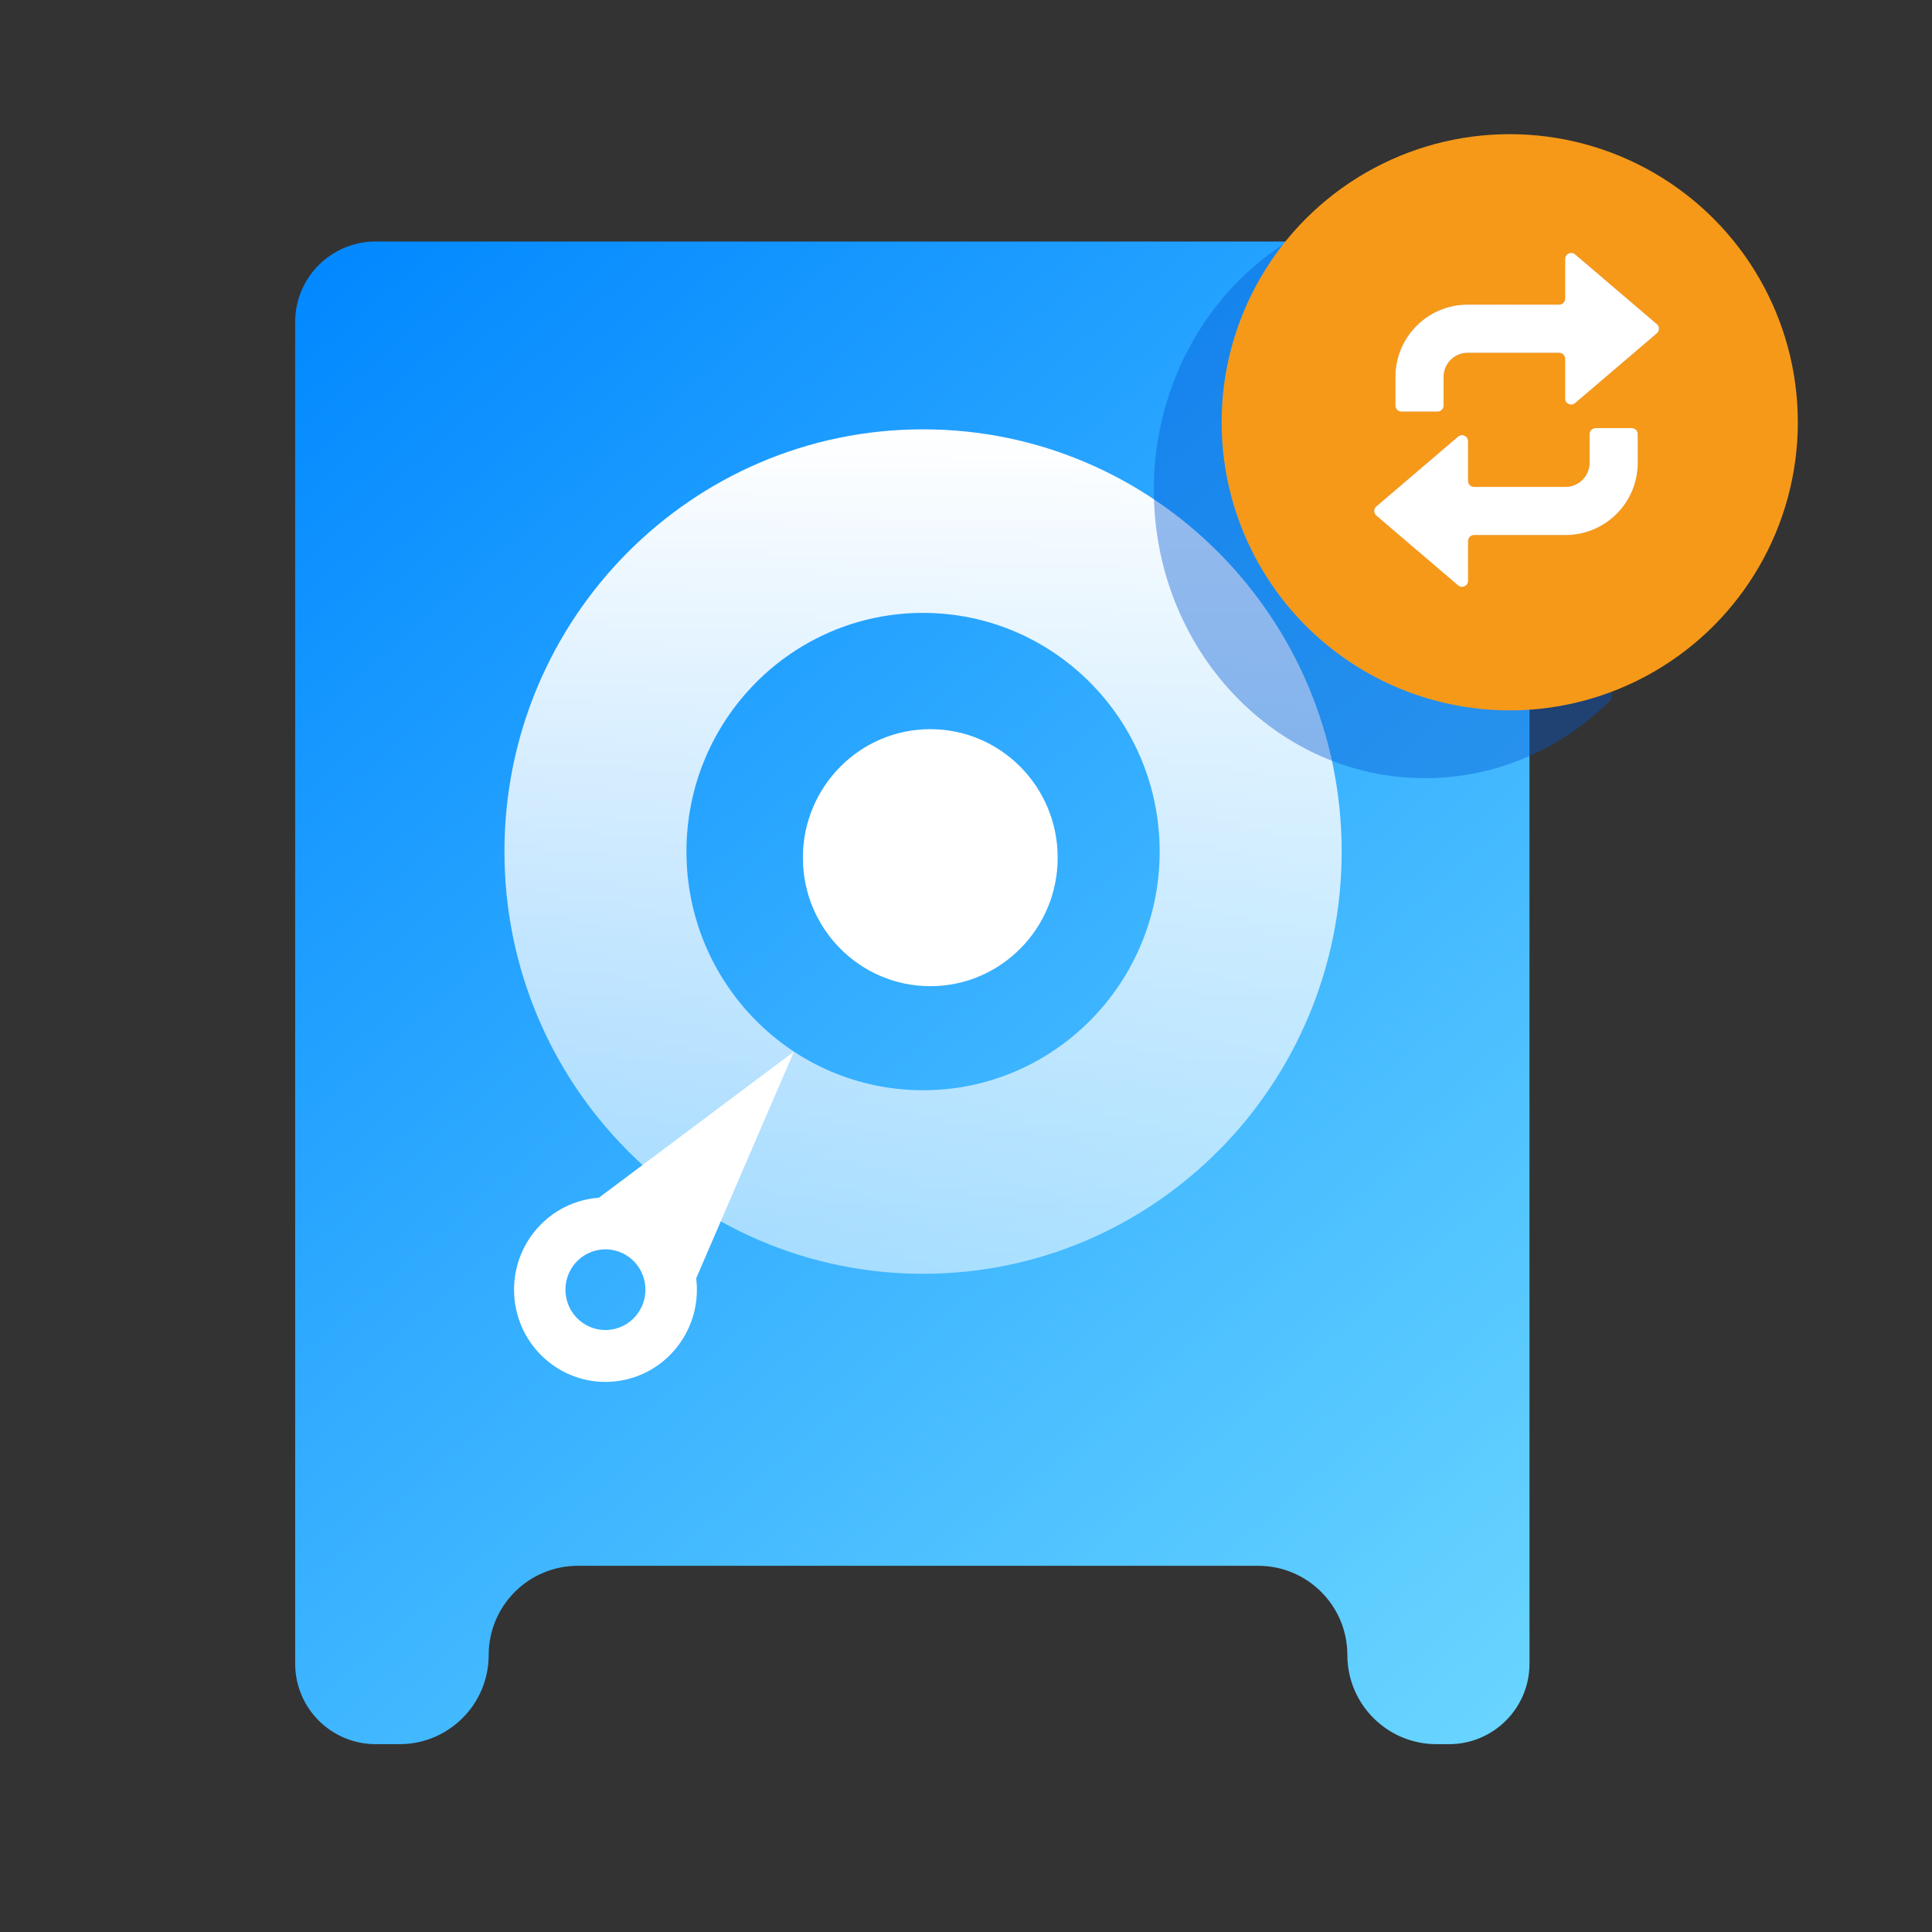 <svg width="72" height="72" viewBox="0 0 72 72" fill="none" xmlns="http://www.w3.org/2000/svg">
<rect x="0" y="0" width="72" height="72" fill="#333333" stroke="none"/>
<path fill-rule="evenodd" clip-rule="evenodd" d="M14 9C12.343 9 11 10.343 11 12V62C11 63.657 12.343 65 14 65H14.889C16.724 65 18.212 63.512 18.212 61.677C18.212 59.841 19.7 58.353 21.535 58.353H46.889C48.724 58.353 50.212 59.841 50.212 61.677C50.212 63.512 51.7 65 53.535 65H54C55.657 65 57 63.657 57 62V12C57 10.343 55.657 9 54 9H14Z" fill="url(#paint0_linear_4_418)"/>
<path fill-rule="evenodd" clip-rule="evenodd" d="M34.399 40.63C39.269 40.63 43.217 36.648 43.217 31.735C43.217 26.823 39.269 22.841 34.399 22.841C29.529 22.841 25.582 26.823 25.582 31.735C25.582 36.648 29.529 40.63 34.399 40.63ZM34.399 47.471C43.015 47.471 50 40.426 50 31.735C50 23.045 43.015 16 34.399 16C25.783 16 18.799 23.045 18.799 31.735C18.799 40.426 25.783 47.471 34.399 47.471Z" fill="url(#paint1_linear_4_418)"/>
<ellipse cx="34.669" cy="31.963" rx="4.748" ry="4.789" fill="white"/>
<path fill-rule="evenodd" clip-rule="evenodd" d="M29.586 39.192L22.318 44.636C22.22 44.643 22.122 44.654 22.024 44.67C20.166 44.971 18.902 46.734 19.2 48.608C19.498 50.482 21.246 51.757 23.104 51.456C24.921 51.162 26.171 49.468 25.945 47.64L29.586 39.192ZM22.799 49.547C23.612 49.416 24.165 48.644 24.035 47.824C23.904 47.004 23.139 46.446 22.326 46.578C21.514 46.71 20.96 47.481 21.091 48.301C21.221 49.121 21.986 49.679 22.799 49.547Z" fill="white"/>
<path opacity="0.4" fill-rule="evenodd" clip-rule="evenodd" d="M60.053 10.465C58.242 8.643 55.797 7.525 53.105 7.525C47.524 7.525 43 12.332 43 18.262C43 24.192 47.524 29 53.105 29C55.797 29 58.242 27.882 60.053 26.06V10.465Z" fill="#0058D3"/>
<circle cx="56.263" cy="15.737" r="10.737" fill="#F69919"/>
<path fill-rule="evenodd" clip-rule="evenodd" d="M61.747 12.08L58.698 9.478C58.553 9.354 58.328 9.457 58.328 9.649V11.129C58.328 11.253 58.228 11.353 58.104 11.353H54.695C53.208 11.353 52.003 12.559 52.003 14.046V15.115C52.003 15.239 52.103 15.339 52.227 15.339H53.574C53.697 15.339 53.798 15.239 53.798 15.115V14.046C53.798 13.55 54.2 13.148 54.695 13.148H58.104C58.228 13.148 58.328 13.249 58.328 13.373V14.852C58.328 15.044 58.553 15.147 58.698 15.023L61.747 12.421C61.852 12.332 61.852 12.169 61.747 12.08ZM51.292 19.214L54.34 21.816C54.486 21.94 54.711 21.837 54.711 21.645V20.165C54.711 20.041 54.811 19.94 54.935 19.94H58.342C59.829 19.94 61.034 18.735 61.034 17.248V16.179C61.034 16.055 60.934 15.955 60.81 15.955H59.464C59.34 15.955 59.239 16.055 59.239 16.179V17.248C59.239 17.743 58.837 18.145 58.342 18.145H54.935C54.811 18.145 54.711 18.045 54.711 17.921V16.442C54.711 16.25 54.486 16.147 54.34 16.271L51.292 18.873C51.187 18.962 51.187 19.125 51.292 19.214Z" fill="url(#paint2_linear_4_418)"/>
<path fill-rule="evenodd" clip-rule="evenodd" d="M61.747 12.08L58.698 9.478C58.553 9.354 58.328 9.457 58.328 9.649V11.129C58.328 11.253 58.228 11.353 58.104 11.353H54.695C53.208 11.353 52.003 12.559 52.003 14.046V15.115C52.003 15.239 52.103 15.339 52.227 15.339H53.574C53.697 15.339 53.798 15.239 53.798 15.115V14.046C53.798 13.55 54.2 13.148 54.695 13.148H58.104C58.228 13.148 58.328 13.249 58.328 13.373V14.852C58.328 15.044 58.553 15.147 58.698 15.023L61.747 12.421C61.852 12.332 61.852 12.169 61.747 12.08ZM51.292 19.214L54.34 21.816C54.486 21.94 54.711 21.837 54.711 21.645V20.165C54.711 20.041 54.811 19.94 54.935 19.94H58.342C59.829 19.94 61.034 18.735 61.034 17.248V16.179C61.034 16.055 60.934 15.955 60.81 15.955H59.464C59.34 15.955 59.239 16.055 59.239 16.179V17.248C59.239 17.743 58.837 18.145 58.342 18.145H54.935C54.811 18.145 54.711 18.045 54.711 17.921V16.442C54.711 16.25 54.486 16.147 54.34 16.271L51.292 18.873C51.187 18.962 51.187 19.125 51.292 19.214Z" fill="white"/>
<defs>
<linearGradient id="paint0_linear_4_418" x1="10.594" y1="8.731" x2="58.861" y2="63.856" gradientUnits="userSpaceOnUse">
<stop stop-color="#0087FF"/>
<stop offset="0.994" stop-color="#6AD6FF"/>
</linearGradient>
<linearGradient id="paint1_linear_4_418" x1="34.399" y1="16" x2="34.399" y2="47.471" gradientUnits="userSpaceOnUse">
<stop stop-color="white"/>
<stop offset="1" stop-color="white" stop-opacity="0.54"/>
</linearGradient>
<linearGradient id="paint2_linear_4_418" x1="54.752" y1="10.304" x2="56.545" y2="21.866" gradientUnits="userSpaceOnUse">
<stop stop-color="#B86A17"/>
<stop offset="1" stop-color="#B86C1C" stop-opacity="0.6"/>
</linearGradient>
</defs>
</svg>
